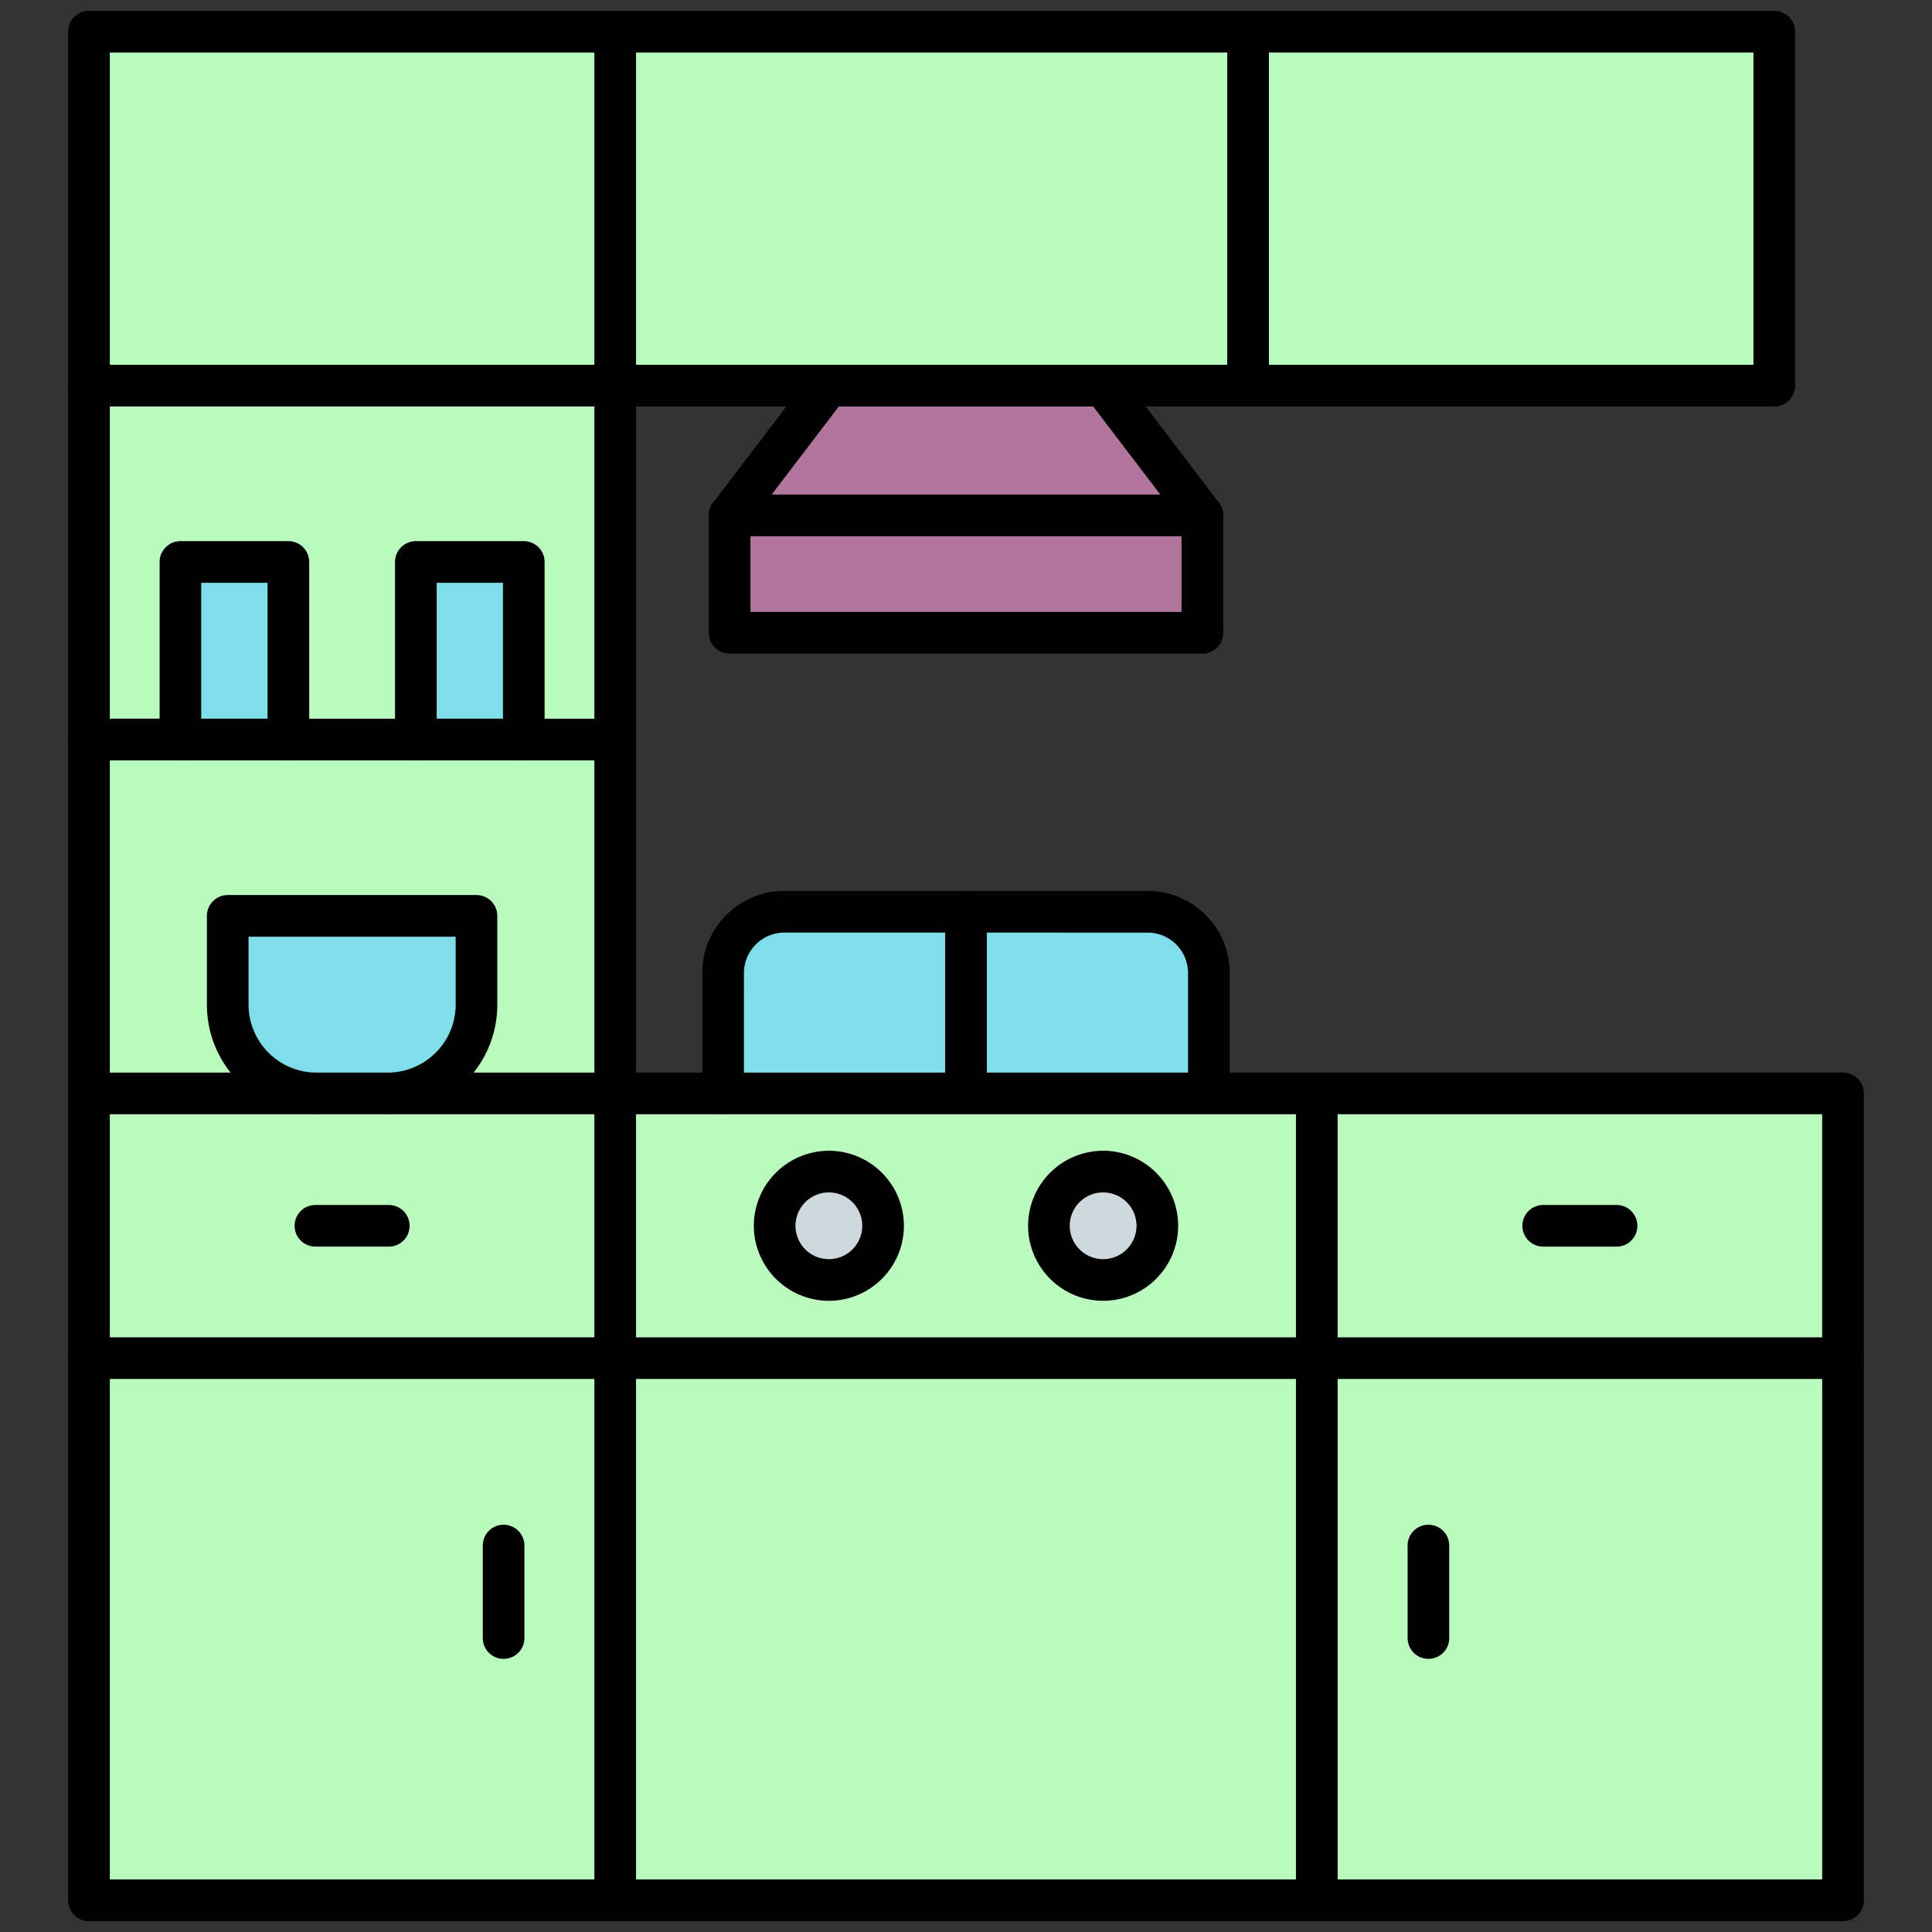 <svg xmlns="http://www.w3.org/2000/svg" xmlns:xlink="http://www.w3.org/1999/xlink" width="512" height="512" x="0" y="0" viewBox="0 0 173.397 173.397" style="enable-background:new 0 0 512 512" xml:space="preserve" fill-rule="evenodd" class=""><rect x="0" y="0" width="173.397" height="173.397" fill="#333333" stroke="none"/><g transform="matrix(1.12,0,0,1.12,-10.404,-10.404)"><path d="M18.093 159.895h137.211V98.58H18.094zm138.882 3.342H16.421a1.671 1.671 0 0 1-1.67-1.671V96.909c0-.922.747-1.67 1.67-1.67h140.554c.923 0 1.67.748 1.67 1.67v64.657c0 .923-.747 1.671-1.67 1.671z" fill="#000000" opacity="1" data-original="#000000" class=""></path><path d="M58.588 163.237a1.671 1.671 0 0 1-1.671-1.671V96.909a1.672 1.672 0 0 1 3.342 0v64.657c0 .923-.748 1.671-1.67 1.671zM114.809 163.237a1.671 1.671 0 0 1-1.671-1.671V96.909a1.671 1.671 0 0 1 3.342 0v64.657c0 .923-.748 1.671-1.671 1.671z" fill="#000000" opacity="1" data-original="#000000" class=""></path><path d="M156.976 119.793H16.422a1.671 1.671 0 0 1 0-3.342h140.554a1.671 1.671 0 0 1 0 3.342zM75.71 104.844a2.675 2.675 0 0 0-2.673 2.674 2.674 2.674 0 0 0 2.673 2.67 2.674 2.674 0 0 0 2.673-2.67c0-1.476-1.2-2.674-2.673-2.674zm0 8.686a6.021 6.021 0 0 1-6.015-6.012 6.022 6.022 0 0 1 6.015-6.016 6.022 6.022 0 0 1 6.015 6.016 6.02 6.02 0 0 1-6.015 6.012zM97.687 104.844a2.675 2.675 0 0 0-2.672 2.674 2.674 2.674 0 0 0 2.672 2.67 2.674 2.674 0 0 0 2.673-2.67 2.675 2.675 0 0 0-2.673-2.674zm0 8.686a6.021 6.021 0 0 1-6.015-6.012 6.022 6.022 0 0 1 6.015-6.016 6.022 6.022 0 0 1 6.015 6.016 6.021 6.021 0 0 1-6.015 6.012zM106.16 98.58a1.671 1.671 0 0 1-1.671-1.67v-9.651a3.237 3.237 0 0 0-3.233-3.234H72.141a3.238 3.238 0 0 0-3.233 3.234v9.65a1.671 1.671 0 0 1-3.342 0v-9.65c0-3.624 2.95-6.576 6.575-6.576h29.116c3.625 0 6.574 2.952 6.574 6.576v9.65c0 .923-.748 1.672-1.671 1.672z" fill="#000000" opacity="1" data-original="#000000" class=""></path><path d="M86.699 98.58a1.671 1.671 0 0 1-1.671-1.67V82.354a1.671 1.671 0 0 1 3.342 0V96.91c0 .922-.748 1.67-1.671 1.67zM138.831 109.188h-5.878a1.671 1.671 0 0 1 0-3.342h5.878a1.671 1.671 0 0 1 0 3.342zM40.444 109.188h-5.878a1.671 1.671 0 0 1 0-3.342h5.878a1.671 1.671 0 0 1 0 3.342zM49.644 142.224a1.671 1.671 0 0 1-1.671-1.671v-7.412a1.671 1.671 0 0 1 3.342 0v7.412c0 .922-.749 1.671-1.671 1.671zM123.754 142.224a1.671 1.671 0 0 1-1.671-1.671v-7.412a1.671 1.671 0 0 1 3.342 0v7.412c0 .922-.748 1.671-1.671 1.671zM67.757 52.26a1.672 1.672 0 0 1-1.328-2.684l7.922-10.399a1.67 1.67 0 0 1 2.343-.316c.734.56.875 1.608.316 2.343l-7.923 10.398a1.667 1.667 0 0 1-1.33.659zm37.884 0a1.667 1.667 0 0 1-1.33-.657l-7.924-10.4a1.672 1.672 0 0 1 2.659-2.026l7.923 10.4a1.672 1.672 0 0 1-1.328 2.684z" fill="#000000" opacity="1" data-original="#000000" class=""></path><path d="M69.429 58.325h34.54v-6.064h-34.54zm36.21 3.342H67.759a1.669 1.669 0 0 1-1.671-1.67V50.59c0-.923.748-1.672 1.67-1.672h37.883c.923 0 1.67.749 1.67 1.671v9.407c0 .926-.748 1.671-1.67 1.671zM58.588 98.58a1.671 1.671 0 0 1-1.67-1.67V13.502H18.092V96.91a1.671 1.671 0 0 1-3.342 0V11.83c0-.923.748-1.671 1.67-1.671h42.167c.923 0 1.671.748 1.671 1.671V96.91c0 .922-.748 1.67-1.67 1.67z" fill="#000000" opacity="1" data-original="#000000" class=""></path><path d="M58.588 70.221H16.422a1.671 1.671 0 0 1 0-3.342h42.166a1.671 1.671 0 0 1 0 3.342zM58.588 41.862H16.422a1.671 1.671 0 0 1 0-3.343h42.166a1.671 1.671 0 0 1 0 3.343z" fill="#000000" opacity="1" data-original="#000000" class=""></path><path d="M151.469 41.862h-92.88a1.671 1.671 0 0 1 0-3.343h91.209V13.502h-91.21a1.671 1.671 0 0 1 0-3.342h92.881c.923 0 1.671.749 1.671 1.671v28.36c0 .922-.748 1.67-1.671 1.67z" fill="#000000" opacity="1" data-original="#000000" class=""></path><path d="M109.303 41.862a1.671 1.671 0 0 1-1.671-1.671V11.83a1.671 1.671 0 0 1 3.342 0v28.36c0 .922-.748 1.67-1.671 1.67zM40.357 98.58a1.671 1.671 0 0 1 0-3.341 5.448 5.448 0 0 0 5.444-5.442v-5.445H29.209v5.445a5.448 5.448 0 0 0 5.444 5.441 1.671 1.671 0 0 1 0 3.343c-4.844 0-8.785-3.941-8.785-8.784v-7.116c0-.922.748-1.671 1.67-1.671h19.933c.923 0 1.672.749 1.672 1.671v7.116c0 4.843-3.942 8.784-8.786 8.784zM32.397 70.221a1.671 1.671 0 0 1-1.67-1.67V55.992h-5.309V68.55a1.671 1.671 0 0 1-3.342 0V54.322c0-.923.748-1.672 1.67-1.672h8.651c.923 0 1.671.749 1.671 1.672V68.55c0 .923-.748 1.671-1.67 1.671zM51.263 70.221a1.671 1.671 0 0 1-1.671-1.67V55.992h-5.308V68.55a1.671 1.671 0 0 1-3.343 0V54.322c0-.923.749-1.672 1.672-1.672h8.65c.923 0 1.67.749 1.67 1.672V68.55c0 .923-.747 1.671-1.67 1.671z" fill="#000000" opacity="1" data-original="#000000" class=""></path><path fill="#b2759e" d="M71.132 48.919h31.134l-5.377-7.057h-20.38zM103.969 52.26h-34.54v6.065h34.54z" opacity="1" data-original="#e57373" class=""></path><path fill="#bbfabf" d="M75.748 38.52H97.65c.043-.002.085-.002.128 0h9.853V13.501H60.259v25.017H75.748zM56.917 38.52V13.501H18.093v25.017zM110.973 13.502v25.017h38.825V13.502zM56.917 41.862H18.093v25.017h3.983V54.322c0-.923.748-1.671 1.67-1.671h8.651c.923 0 1.671.748 1.671 1.67V66.88h6.873V54.322c0-.923.749-1.671 1.672-1.671h8.65c.923 0 1.67.748 1.67 1.67V66.88h3.984z" opacity="1" data-original="#c5e1a5" class=""></path><path fill="#80deea" d="M30.726 66.879V55.993h-5.308v10.886zM44.284 55.993v10.886h5.308V55.993z" opacity="1" data-original="#80deea"></path><path fill="#bbfabf" d="M51.263 70.221h-33.17V95.24h9.668a8.74 8.74 0 0 1-1.893-5.442v-7.116c0-.922.748-1.671 1.67-1.671h19.934c.922 0 1.67.749 1.67 1.671v7.116a8.739 8.739 0 0 1-1.893 5.441h9.668V70.222z" opacity="1" data-original="#c5e1a5" class=""></path><path fill="#80deea" d="M45.8 84.352H29.21v5.445a5.448 5.448 0 0 0 5.443 5.441h5.704a5.448 5.448 0 0 0 5.444-5.441z" opacity="1" data-original="#80deea"></path><g fill="#c5e1a5"><path d="M56.917 98.58H18.093v17.87h38.824zm-16.473 7.266a1.671 1.671 0 0 1 0 3.342h-5.878a1.671 1.671 0 0 1 0-3.342zM56.917 119.793H18.093v40.102h38.824zm-7.273 22.43a1.671 1.671 0 0 1-1.671-1.67v-7.412a1.671 1.671 0 0 1 3.342 0v7.412c0 .922-.749 1.67-1.671 1.67zM60.26 119.793v40.102h52.878v-40.102zM125.425 133.141v7.412a1.671 1.671 0 0 1-3.342 0v-7.412a1.671 1.671 0 0 1 3.342 0zm-8.944-13.348v40.103h38.824v-40.103zM116.48 116.451h38.824v-17.87H116.48zm16.473-7.262a1.671 1.671 0 0 1 0-3.342h5.878a1.671 1.671 0 0 1 0 3.342zM113.138 116.451v-17.87H60.259v17.87zm-15.45-14.95a6.022 6.022 0 0 1 6.014 6.017 6.021 6.021 0 0 1-6.015 6.012 6.021 6.021 0 0 1-6.015-6.012 6.022 6.022 0 0 1 6.015-6.016zm-21.978 0a6.022 6.022 0 0 1 6.015 6.017 6.02 6.02 0 0 1-6.015 6.012 6.021 6.021 0 0 1-6.015-6.012 6.022 6.022 0 0 1 6.015-6.016z" fill="#bbfabf" opacity="1" data-original="#c5e1a5" class=""></path></g><path fill="#cfd8dc" d="M100.36 107.518c0-1.476-1.199-2.674-2.673-2.674s-2.673 1.198-2.673 2.674a2.674 2.674 0 0 0 2.673 2.67 2.674 2.674 0 0 0 2.673-2.67zM78.383 107.518c0-1.476-1.2-2.674-2.673-2.674a2.675 2.675 0 0 0-2.673 2.674 2.674 2.674 0 0 0 2.673 2.67 2.674 2.674 0 0 0 2.673-2.67z" opacity="1" data-original="#cfd8dc" class=""></path><path fill="#80deea" d="M68.908 95.239h16.12V84.025H72.14a3.238 3.238 0 0 0-3.233 3.234zM88.37 84.025v11.213h16.119V87.26a3.237 3.237 0 0 0-3.233-3.234z" opacity="1" data-original="#80deea"></path></g></svg>